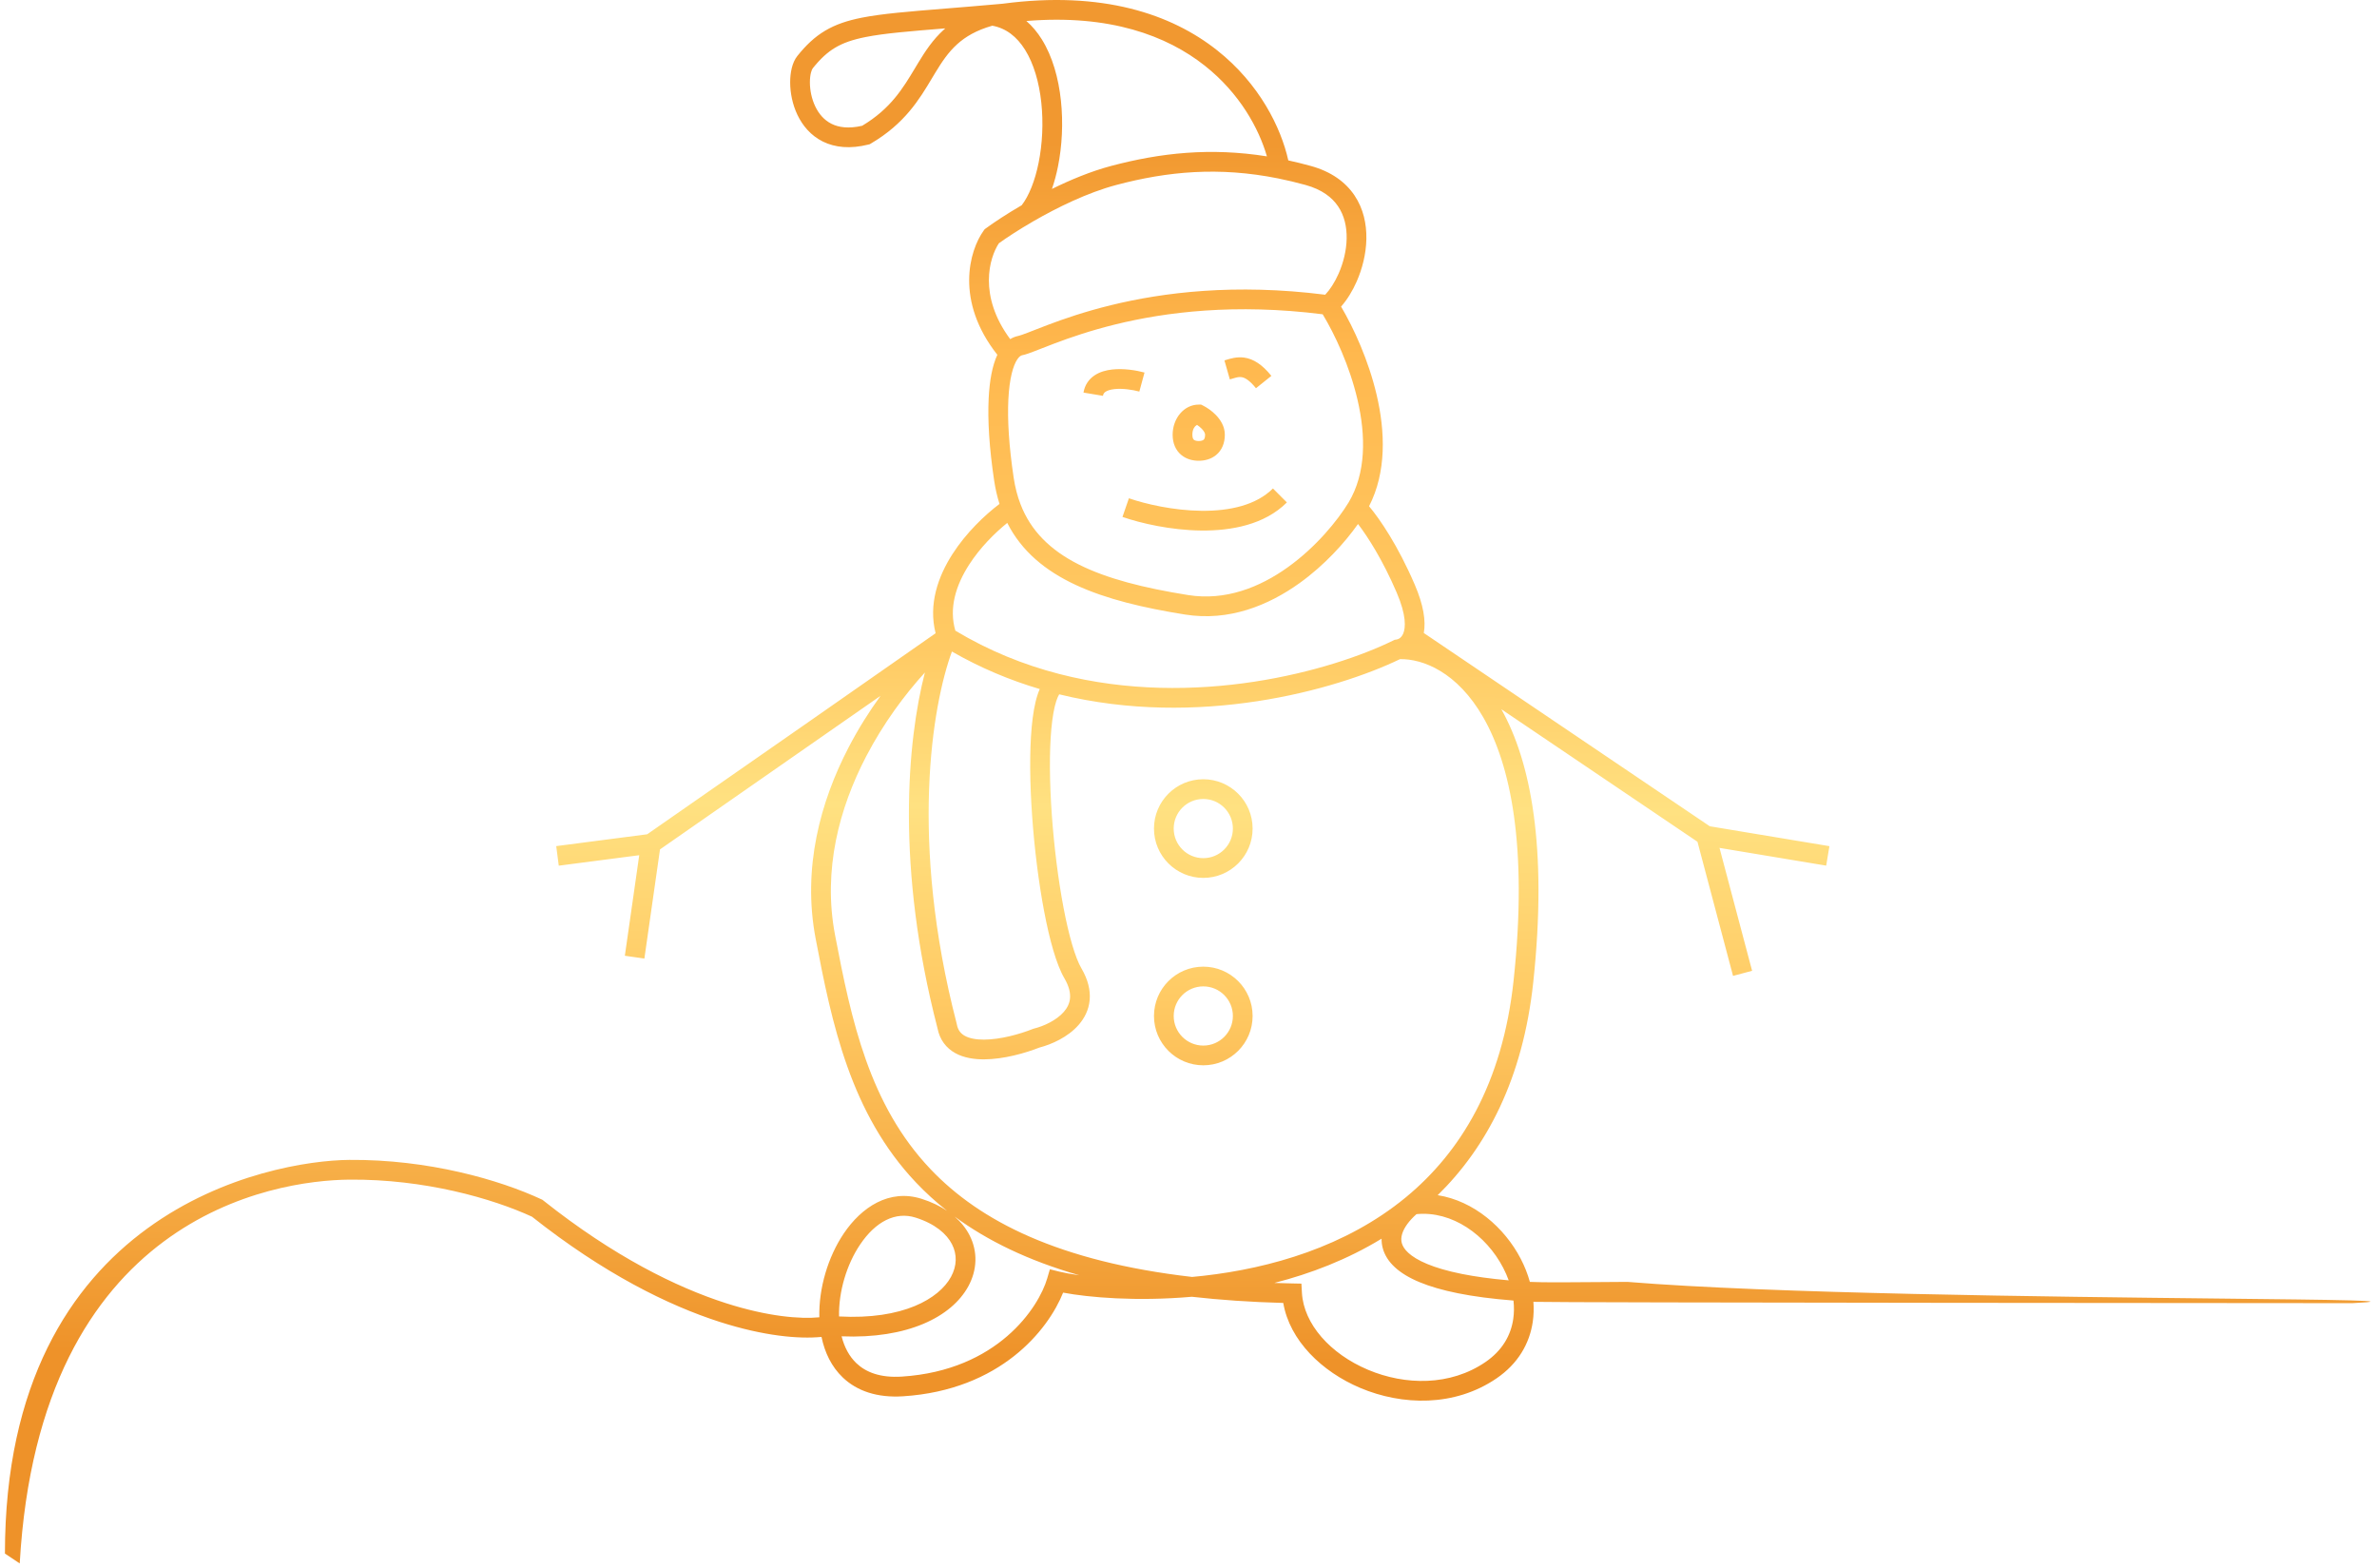 <svg width="241" height="159" viewBox="0 0 241 159" fill="none" xmlns="http://www.w3.org/2000/svg">
<path fill-rule="evenodd" clip-rule="evenodd" d="M128.451 15.852C122.738 14.943 117.672 15.488 112.64 16.827C110.616 17.365 108.544 18.224 106.653 19.156C106.901 18.445 107.103 17.688 107.261 16.909C107.686 14.806 107.807 12.441 107.564 10.183C107.323 7.935 106.714 5.727 105.624 3.984C105.187 3.284 104.667 2.654 104.062 2.129C112.529 1.433 118.319 3.628 122.152 6.659C125.7 9.463 127.635 13.032 128.451 15.852ZM130.619 16.261C131.373 16.425 132.138 16.614 132.915 16.829C134.966 17.398 136.413 18.449 137.328 19.807C138.235 21.152 138.563 22.715 138.534 24.227C138.506 25.738 138.122 27.24 137.556 28.53C137.131 29.498 136.586 30.387 135.97 31.083C137.248 33.254 138.753 36.515 139.578 40.045C140.437 43.717 140.596 47.841 138.807 51.322C139.899 52.621 141.74 55.314 143.442 59.278C144.327 61.338 144.577 62.947 144.357 64.174L173.352 83.767L185.482 85.784L185.154 87.757L174.337 85.958L177.643 98.421L175.71 98.934L172.103 85.337L152.218 71.9C155.176 77.177 156.926 85.864 155.451 99.606C154.402 109.378 150.721 116.312 145.766 121.167C149.427 121.743 152.543 124.451 154.187 127.619C154.575 128.366 154.888 129.152 155.111 129.957C156.357 130.029 159.699 129.999 162.323 129.976H162.326C163.403 129.966 164.359 129.957 165 129.957C179.581 131.15 207.655 131.457 225.111 131.648H225.111C236.916 131.777 243.864 131.853 238.5 132.114C236.462 132.114 157.151 132.067 155.47 131.98C155.521 132.662 155.502 133.346 155.402 134.021C155.078 136.21 153.916 138.248 151.729 139.741C147.471 142.647 142.159 142.499 137.917 140.709C134.023 139.065 130.755 135.905 130.108 132.093C126.78 132.002 123.697 131.79 120.84 131.466C115.212 131.959 110.375 131.535 107.788 131.046C106.274 134.829 101.436 140.92 91.564 141.555C88.934 141.724 86.894 141.02 85.46 139.66C84.297 138.558 83.613 137.1 83.292 135.535C81.007 135.762 77.447 135.449 72.979 134.016C67.753 132.341 61.228 129.119 53.938 123.349C49.929 121.503 43.052 119.525 35.423 119.591C27.742 119.658 4 123.332 2 158.5L0.5 157.5C0.5 122.752 27.369 117.661 35.406 117.591C43.428 117.521 50.652 119.612 54.888 121.585L54.995 121.635L55.088 121.708C62.244 127.388 68.591 130.509 73.589 132.112C77.893 133.491 81.157 133.733 83.072 133.547C82.998 130.604 83.951 127.413 85.559 125.034C87.334 122.409 90.148 120.487 93.449 121.539C94.429 121.851 95.291 122.261 96.023 122.752C94.875 121.85 93.833 120.896 92.883 119.895C86.225 112.879 84.339 103.761 82.699 95.17C81.328 87.986 83.192 81.254 86.024 75.799C87.016 73.887 88.132 72.124 89.279 70.541C82.534 75.245 72.837 81.994 66.916 86.112L65.332 97.177L63.352 96.894L64.811 86.701L56.653 87.762L56.395 85.779L65.617 84.579C74.194 78.614 90.971 66.937 94.86 64.199C94.113 61.259 95.112 58.438 96.574 56.165C97.961 54.01 99.834 52.226 101.339 51.087C101.103 50.347 100.922 49.564 100.798 48.735C100.302 45.434 100.128 42.624 100.239 40.391C100.328 38.599 100.604 37.077 101.119 35.969C96.825 30.533 98.254 25.42 99.742 23.365L99.835 23.238L99.962 23.145C100.77 22.553 102.047 21.703 103.592 20.804C104.322 19.854 104.929 18.348 105.301 16.512C105.686 14.609 105.796 12.45 105.576 10.397C105.355 8.336 104.806 6.449 103.928 5.044C103.101 3.721 102.008 2.86 100.609 2.605C98.977 3.071 97.876 3.731 97.035 4.493C96.146 5.299 95.505 6.257 94.826 7.375C94.713 7.561 94.6 7.75 94.484 7.943C93.218 10.059 91.737 12.534 88.302 14.549L88.178 14.622L88.038 14.657C86.21 15.113 84.669 14.964 83.428 14.35C82.195 13.739 81.366 12.725 80.851 11.647C80.339 10.573 80.118 9.398 80.114 8.37C80.11 7.396 80.303 6.345 80.844 5.671C81.716 4.583 82.591 3.748 83.656 3.114C84.718 2.482 85.912 2.083 87.378 1.793C89.407 1.39 92.103 1.172 95.89 0.865L95.89 0.865L95.89 0.865C97.449 0.739 99.193 0.597 101.151 0.422C101.325 0.406 101.5 0.391 101.677 0.375C111.771 -0.963 118.766 1.432 123.392 5.09C127.696 8.492 129.876 12.928 130.619 16.261ZM95.844 2.876C92.173 3.173 89.668 3.377 87.767 3.754C86.439 4.018 85.481 4.355 84.679 4.832C83.88 5.308 83.178 5.957 82.404 6.922C82.295 7.059 82.111 7.543 82.114 8.363C82.117 9.13 82.285 10.008 82.656 10.785C83.024 11.557 83.57 12.189 84.315 12.557C85.028 12.909 86.025 13.071 87.416 12.75C90.307 11.016 91.535 8.969 92.778 6.899C92.89 6.711 93.003 6.524 93.117 6.336C93.811 5.194 94.576 4.023 95.692 3.011C95.742 2.966 95.793 2.921 95.844 2.876ZM102.422 34.381C102.666 34.229 102.937 34.117 103.237 34.057C103.393 34.026 103.7 33.92 104.248 33.709C104.419 33.643 104.611 33.568 104.821 33.486C105.23 33.325 105.706 33.138 106.23 32.941C107.836 32.335 109.985 31.589 112.659 30.935C117.92 29.649 125.19 28.722 134.361 29.879C134.842 29.371 135.329 28.628 135.725 27.726C136.201 26.642 136.512 25.399 136.534 24.189C136.557 22.982 136.294 21.85 135.67 20.924C135.055 20.011 134.034 19.215 132.381 18.757C131.423 18.491 130.487 18.268 129.571 18.085C123.589 16.887 118.391 17.366 113.154 18.759C110.27 19.527 107.198 21.029 104.756 22.44C103.28 23.293 102.059 24.098 101.277 24.661C100.31 26.12 99.156 29.975 102.422 34.381ZM134.105 31.862C125.207 30.741 118.187 31.642 113.134 32.878C110.562 33.507 108.493 34.224 106.936 34.812C106.423 35.005 105.975 35.181 105.575 35.338L105.573 35.339L105.573 35.339C105.358 35.423 105.158 35.502 104.968 35.575C104.464 35.77 103.986 35.947 103.628 36.018C103.53 36.038 103.361 36.112 103.15 36.421C102.712 37.065 102.341 38.384 102.236 40.49C102.134 42.551 102.292 45.223 102.776 48.438C102.922 49.413 103.154 50.298 103.463 51.103C105.558 56.567 111.447 58.888 120.461 60.327C124.228 60.928 127.702 59.561 130.574 57.504C133.448 55.446 135.623 52.761 136.73 50.943C138.508 47.984 138.493 44.19 137.63 40.5C136.827 37.063 135.323 33.876 134.105 31.862ZM102.124 53.012C100.853 54.037 99.368 55.519 98.256 57.247C96.907 59.344 96.193 61.66 96.862 63.937C100.279 65.991 103.829 67.407 107.386 68.326C121.167 71.889 135.018 67.995 141.26 64.933L141.411 64.859L141.577 64.839C141.76 64.816 142.083 64.682 142.275 64.218C142.51 63.649 142.612 62.411 141.605 60.067C140.171 56.73 138.663 54.398 137.687 53.122C136.36 54.998 134.312 57.288 131.739 59.13C128.61 61.371 124.609 63.015 120.146 62.302C111.753 60.962 105.026 58.746 102.124 53.012ZM93.773 68.179C91.766 70.378 89.575 73.3 87.799 76.721C85.103 81.914 83.402 88.183 84.664 94.795C86.316 103.448 88.133 111.985 94.334 118.518C99.354 123.808 107.37 127.897 120.864 129.456C121.25 129.421 121.641 129.381 122.034 129.337C128.786 128.572 136.436 126.403 142.518 121.398L142.564 121.36C148.056 116.821 152.334 109.903 153.462 99.392C154.932 85.703 153.106 77.459 150.38 72.714C147.744 68.126 144.27 66.788 141.946 66.823C135.403 69.975 121.452 73.849 107.391 70.39C107.299 70.537 107.196 70.758 107.094 71.07C106.874 71.743 106.705 72.694 106.595 73.88C106.377 76.24 106.412 79.348 106.642 82.597C106.871 85.84 107.291 89.188 107.829 92.02C108.376 94.898 109.021 97.106 109.645 98.173C110.302 99.297 110.57 100.372 110.48 101.379C110.39 102.387 109.951 103.225 109.372 103.891C108.267 105.163 106.586 105.89 105.387 106.2C103.952 106.766 101.757 107.389 99.774 107.397C98.769 107.4 97.721 107.247 96.846 106.76C95.935 106.252 95.276 105.416 95.049 104.233C90.826 87.945 91.976 75.158 93.773 68.179ZM105.419 69.856C102.416 68.967 99.424 67.725 96.514 66.053C94.51 71.499 92.183 85.234 96.994 103.764L97.003 103.8L97.01 103.836C97.12 104.439 97.409 104.784 97.819 105.012C98.274 105.266 98.934 105.4 99.767 105.397C101.431 105.39 103.398 104.841 104.708 104.318L104.771 104.293L104.837 104.277C105.829 104.029 107.11 103.446 107.863 102.579C108.223 102.164 108.443 101.709 108.488 101.201C108.533 100.692 108.414 100.029 107.919 99.182C107.102 97.786 106.41 95.265 105.864 92.393C105.309 89.474 104.881 86.048 104.647 82.738C104.413 79.433 104.372 76.207 104.604 73.696C104.719 72.445 104.906 71.326 105.193 70.449C105.26 70.245 105.334 70.046 105.419 69.856ZM140.076 125.578C136.609 127.695 132.874 129.124 129.2 130.064C129.799 130.084 130.406 130.101 131.023 130.114L131.949 130.133L132 131.058C132.177 134.226 134.875 137.254 138.695 138.866C142.477 140.463 147.04 140.52 150.601 138.089C152.323 136.913 153.181 135.371 153.424 133.728C153.514 133.119 153.52 132.487 153.449 131.849C151.251 131.677 149.389 131.426 147.821 131.112C144.721 130.491 142.652 129.603 141.432 128.482C140.807 127.908 140.391 127.26 140.198 126.553C140.108 126.225 140.071 125.898 140.076 125.578ZM152.965 129.802C152.811 129.376 152.626 128.953 152.411 128.539C150.678 125.198 147.218 122.735 143.617 123.089C142.888 123.731 142.36 124.438 142.162 125.09C142.058 125.43 142.049 125.738 142.127 126.026C142.206 126.313 142.391 126.647 142.785 127.009C143.601 127.759 145.237 128.555 148.214 129.151C149.542 129.417 151.115 129.638 152.965 129.802ZM109.432 129.286C104.224 127.793 100.092 125.767 96.786 123.332C97.434 123.893 97.944 124.532 98.302 125.231C99.151 126.887 99.082 128.756 98.168 130.421C96.468 133.517 92.01 135.749 85.329 135.476C85.609 136.584 86.11 137.52 86.836 138.209C87.79 139.113 89.246 139.7 91.435 139.559C101.16 138.933 105.316 132.544 106.176 129.601L106.446 128.679L107.378 128.912C107.876 129.036 108.572 129.167 109.432 129.286ZM85.07 133.462C91.573 133.816 95.213 131.646 96.414 129.458C97.03 128.337 97.049 127.17 96.522 126.143C95.986 125.097 94.819 124.074 92.842 123.444C90.766 122.783 88.761 123.87 87.216 126.155C85.836 128.196 85.015 130.964 85.07 133.462ZM124.982 38.378C124.895 38.404 124.799 38.432 124.692 38.462L124.144 36.539C124.192 36.525 124.248 36.508 124.311 36.488C124.714 36.362 125.403 36.147 126.154 36.254C127.096 36.389 127.988 36.968 128.902 38.107L127.341 39.358C126.609 38.445 126.13 38.271 125.872 38.234C125.599 38.195 125.386 38.258 124.982 38.378ZM112.754 37.462C113.929 37.33 115.216 37.543 116.04 37.768L115.515 39.697C114.83 39.511 113.813 39.355 112.978 39.449C112.562 39.496 112.27 39.596 112.092 39.715C111.945 39.813 111.859 39.928 111.826 40.129L109.853 39.8C109.984 39.015 110.409 38.432 110.983 38.05C111.526 37.689 112.165 37.528 112.754 37.462ZM121.365 43.074C121.166 43.182 120.892 43.465 120.892 44.07C120.892 44.445 121.005 44.551 121.046 44.584C121.118 44.645 121.275 44.712 121.538 44.712C121.801 44.712 121.957 44.645 122.03 44.584C122.07 44.551 122.184 44.445 122.184 44.07C122.184 43.952 122.11 43.744 121.847 43.471C121.695 43.314 121.521 43.178 121.365 43.074ZM118.892 44.07C118.892 42.434 120.025 41.017 121.538 41.017H121.774L121.984 41.122C122.343 41.301 122.852 41.632 123.287 42.083C123.709 42.521 124.184 43.203 124.184 44.07C124.184 44.927 123.886 45.642 123.309 46.122C122.764 46.575 122.097 46.712 121.538 46.712C120.978 46.712 120.311 46.575 119.767 46.122C119.19 45.642 118.892 44.927 118.892 44.07ZM121.795 53.785C118.698 53.753 115.669 53.05 113.805 52.406L114.458 50.516C116.159 51.103 118.973 51.755 121.816 51.785C124.689 51.815 127.371 51.208 129.061 49.521L130.474 50.937C128.214 53.191 124.861 53.816 121.795 53.785ZM122 81C120.343 81 119 82.343 119 84C119 85.657 120.343 87 122 87C123.657 87 125 85.657 125 84C125 82.343 123.657 81 122 81ZM117 84C117 81.239 119.239 79 122 79C124.761 79 127 81.239 127 84C127 86.761 124.761 89 122 89C119.239 89 117 86.761 117 84ZM119 103C119 101.343 120.343 100 122 100C123.657 100 125 101.343 125 103C125 104.657 123.657 106 122 106C120.343 106 119 104.657 119 103ZM122 98C119.239 98 117 100.239 117 103C117 105.761 119.239 108 122 108C124.761 108 127 105.761 127 103C127 100.239 124.761 98 122 98Z" fill="url(#paint0_linear_37_2134)"/>
<defs>
<linearGradient id="paint0_linear_37_2134" x1="69.093" y1="14.175" x2="68" y2="137.5" gradientUnits="userSpaceOnUse">
<stop stop-color="#F19830"/>
<stop offset="0.172" stop-color="#FFB84E"/>
<stop offset="0.416" stop-color="#FFCA64"/>
<stop offset="0.545" stop-color="#FFE181"/>
<stop offset="0.702" stop-color="#FFCA64"/>
<stop offset="1" stop-color="#EE9229"/>
</linearGradient>
</defs>
</svg>
